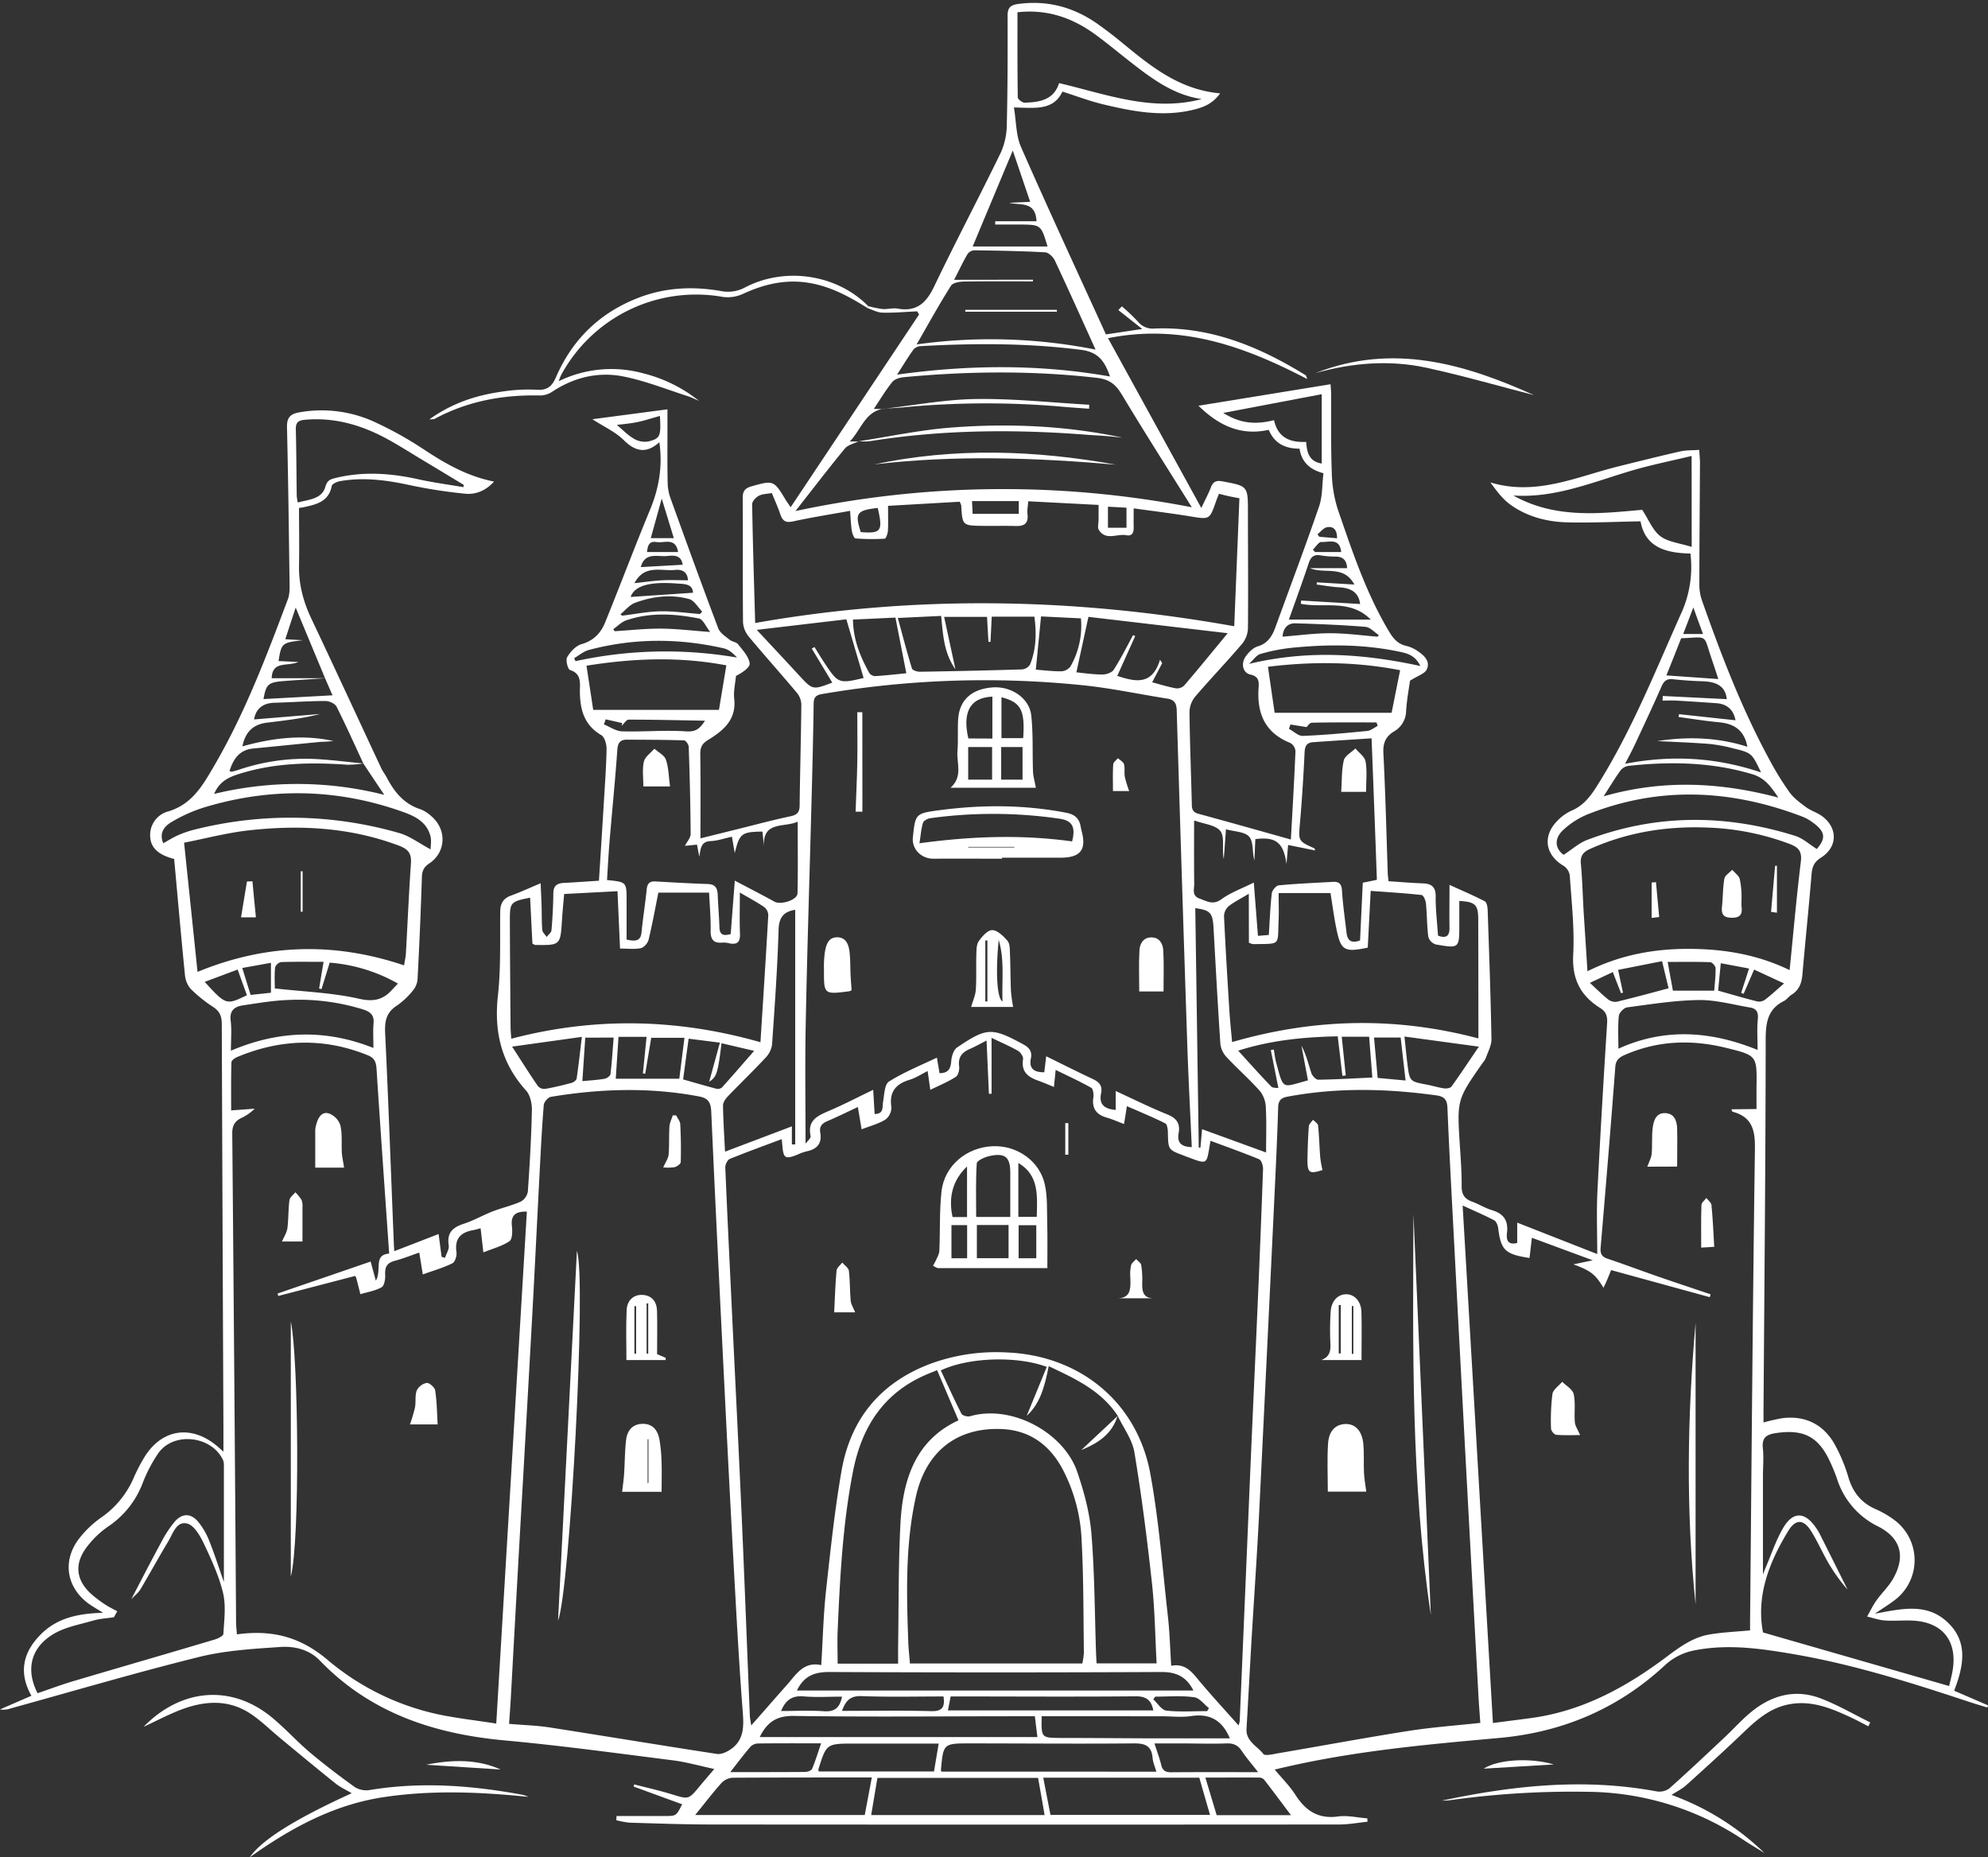 <?xml version="1.0" encoding="UTF-8" standalone="no"?><svg xmlns="http://www.w3.org/2000/svg" xmlns:xlink="http://www.w3.org/1999/xlink" fill="#ffffff" height="854.2" preserveAspectRatio="xMidYMid meet" version="1" viewBox="-0.0 -1.3 914.4 854.2" width="914.4" zoomAndPan="magnify"><rect x="-0.0" y="-1.3" width="914.4" height="854.2" fill="#333333" stroke="none"/><g data-name="Layer 2"><g data-name="Layer 1" id="change1_1"><path d="M399.44,139.51a50.64,50.64,0,0,0,6.48,1.32c2.31.17,4.74-.59,7-.19,8.69,1.55,13.12-2.62,16.73-10.14,9.91-20.7,20.66-41,30.69-61.64A32.08,32.08,0,0,0,463.09,56c.4-16.66.41-33.33.36-50,0-3.8,1.28-5,5.08-5.5,13.82-1.81,26.05,1.74,37.16,9.81,3,2.16,5.9,4.35,8.74,6.66,13.69,11.17,27.06,22.9,46.77,24.67-3.32,4.66-7.35,6.26-11.6,7.36-14.38,3.71-28.45,1-42.42-2.37-6.11-1.47-12-3.74-18.51-5.79-4.21,8.92-12.8,7.44-22.31,7.29,1.09,6.45.93,12.86,3.26,18.18,12.7,28.91,26,57.56,39.06,86.19L525.39,150l-11-8.7,1.63-1.71a88.91,88.91,0,0,1,7.3,6.94,8.75,8.75,0,0,0,7.77,3.26c25.66-1,48.18,8.34,69.49,21.51.2.12.23.52.73,1.75-28.79-15-57.85-25.59-91.67-18.82,14.23,25.91,28.2,51.32,42.92,78.1,1.91-4.06,3.29-6.6,4.31-9.27s2.31-3.56,5.26-3C574,222.25,574,222.16,574,234.3c0,17.83.18,35.66,0,53.49a11.86,11.86,0,0,1-2.68,7c-7,8.23-14.53,16.06-21.57,24.29a11.46,11.46,0,0,0-2.63,7c.14,14,.72,28,1.06,42,0,2.32.14,4.11,3,4.87,14.08,3.82,28.12,7.81,42.57,11.85.76-13.83,1.56-27.23,2.11-40.65a4.8,4.8,0,0,0-2.35-3.75c-11.83-4.69-15.49-13.82-14.59-25.69.2-2.7-.06-5-3.81-5.78-3.4-.72-4.45-5-2.2-8.23,1.37-1.95,3.4-4.06,5.55-4.7,4.82-1.44,6.76-4.9,8.28-9.09,6.69-18.44,13.64-36.78,20-55.34,1.61-4.71,1.35-10.06,2-15.21-6.46-1.75-10.07-5.28-11-11.31-6.57,0-11.55-2.37-14.17-8.67-13.36,3-23.59-2.54-32.31-11.08L612,175.41c.09,1.4.26,3,.27,4.63.08,12-.16,24,.3,36a59.72,59.72,0,0,0,2.79,17c6.68,19.32,13.1,38.79,23.77,56.46,1.91,3.15,4.07,5.48,7.81,6.29a14.73,14.73,0,0,1,5,2.25c3,2,6.07,4.72,4.34,8.49-.94,2.06-4.29,3-7.74,5.24-.46,3.45-1.47,8.69-1.78,14a11,11,0,0,1-5.62,9.35c-3.76,2.31-5.08,5.31-4.84,9.91.94,18.31,1.39,36.63,2,54.95,0,1.14.21,2.28.37,4,5.37.36,10.64.8,15.92,1,4,.17,5.82,1.72,5.77,6.11-.07,6,.68,11.92,1.07,17.92,3.92,1.43,5.36.06,5.28-3.76-.11-6,0-11.94,0-19.59,6.29,2.87,11.37,5,16.24,7.57.9.47,1.27,2.59,1.31,4,.69,19.82,1.4,39.63,1.75,59.46,0,2.9-1.65,5.85-2.65,8.74a9.41,9.41,0,0,1-1.37,2.07c-11.87,17-11.85,17-10.52,37.86.4,6.32.9,12.65.83,19,0,3.81,1.45,5.78,4.84,7,3.12,1.14,6,3,9.16,3.92,5.3,1.6,7.51,4.77,6.86,10.29-.34,3,0,5.91,4.7,4.79V561l36.81,14.45c0-10.21-.37-19.33.07-28.4,1.29-25.95,2.83-51.88,4.47-77.81.21-3.24-.54-5.34-3.27-7-9-5.64-12.92-13.32-12.33-24.45.65-12.09-.78-24.3-1.57-36.43a6.45,6.45,0,0,0-2.77-4.41c-8.53-5-9.93-13.7-2.93-20.77a21,21,0,0,1,6.44-4.62c5.21-2.2,8.42-6.14,11.35-10.73,16-25.11,26.89-52.7,39-79.72a51.39,51.39,0,0,0,4.4-27.84c-11-.23-20.72-2.61-22.95-14.81-11.35.19-22.57.76-33.78.47-9.24-.24-18.24-2.57-25.9-8-3.73-2.64-6.59-6.52-9.37-10.36,21,6.36,39.64-2.61,58.75-7.35,9.51-2.36,19-4.74,28.58-6.91,2.68-.61,5.53-.47,8.72-.71.14,2.38.34,4.17.34,6-.1,18.83-.28,37.66-.28,56.49a22,22,0,0,0,1.37,7.25c8.82,25,18.3,49.66,31,73a132.21,132.21,0,0,0,9.19,14.86c2,2.69,4.86,4.77,7.59,6.78,2.12,1.56,4.8,2.35,7,3.87,7.61,5.37,7.62,14.37-.26,19.32-3.15,2-4,4.22-4.29,7.64-1.27,15.43-2.87,30.83-4.22,46.25-.34,3.89-1.54,7-5,9.15-1.27.77-2.16,2.2-3.46,2.85-7.47,3.73-8.4,9.9-8.41,17.66-.06,56.66-.6,113.32-1,170,0,1.95,0,3.9,0,6.19a89.36,89.36,0,0,1,8.81-2c10.3-1.21,18.45,2.75,23.65,11.56a75.27,75.27,0,0,1,6.68,16c2.07,6.67,5.86,11.36,12.24,14.21a44.2,44.2,0,0,1,9,5.24,23,23,0,0,1-.46,37c-2.53,1.89-5.22,3.56-8.73,5.94,12.05-2.22,23.63-5.08,33.13,3.63,10,9.13,7.76,20.34,3.36,31.78l15.59,6.74-.32,1c-2.82-.88-5.65-1.7-8.44-2.63-26.2-8.67-52.5-17-79.76-21.76-15.4-2.66-30.92-5-46.63-1.88a27.45,27.45,0,0,0-13.84,7.17C744,784.66,718.55,795.4,689.56,798c-34.31,3.1-68.63,6.11-103.24,14.54,3.38,4.06,6.89,7.53,9.49,11.58,4.67,7.31,10.44,11.23,19.59,10,4.39-.61,9,.52,13.54.86,0,.52,0,1,.07,1.55-4.33.44-8.66,1.26-13,1.27q-144.24.11-288.48,0c-12.65,0-25.31-.47-38-.84a38.92,38.92,0,0,1-6.06-1.14l.12-1.92c7.43,0,14.86,0,22.28,0,5.2,0,5.2-.1,7.89-5.39l-22.31-8.15.24-1c5.76,1.49,11.57,2.78,17.25,4.53,7.77,2.39,7.72,2.53,12.83-3.62,2-2.42,4.07-4.81,6.77-8-6.79-1.45-12.93-3.22-19.2-4-25.74-3.26-51.47-6.78-77.3-9.15-32.53-3-61.77-12.66-85-36.8-4.75-4.93-11.51-6.6-17.94-6.17-12.56.85-25.35,1.59-37.49,4.59-29,7.19-57.72,15.67-86.55,23.63a10,10,0,0,1-5.08.51l14.48-6.29c-5.94-10.45-4-19.81,4.16-28.08,7.64-7.78,17.43-9.77,28.79-10.07-2.49-1.56-4.29-2.59-6-3.75-10.6-7.29-13-19.62-5.32-30a46.78,46.78,0,0,1,10.36-10,42.71,42.71,0,0,0,15-18.22,78.26,78.26,0,0,1,4.54-8.89c8-13.73,21.94-16,34.09-5.62.7.59,1.38,1.21,2.69,2.37,0-3.94,0-7,0-10.15q-.42-93.24-.76-186.48c0-3.53-.88-5.85-3.89-7.84a64.76,64.76,0,0,1-10.49-8.44,11.51,11.51,0,0,1-2.58-6.56c-1.78-17.73-3.33-35.47-4.94-53.11-7-1.79-10.71-5-11-10a11.18,11.18,0,0,1,8.21-11.86c10.94-3.22,15.88-11.89,21-20.66,14.28-24.37,24.23-50.68,34.11-77,.95-2.53.78-5.58.74-8.39-.31-23.49-.61-47-1.16-70.48-.1-4.31,1.16-6.2,5.55-7a58.4,58.4,0,0,1,36,5,166.24,166.24,0,0,1,20.45,11.42c10,6.63,20.23,12.79,33.23,15.4-4,4.41-8.58,6-13.19,5.59a232.83,232.83,0,0,1-26.48-4.15c-10.36-2.2-20.68-3.48-31.18-1.63-1.4.25-3.61,1.24-3.8,2.21-1.39,7.27-7.1,8.5-12.87,9.77-.79.17-1.61.24-2.18.33,0,9,.16,17.76,0,26.52s2,16.66,5.7,24.47c10.82,22.85,21.4,45.8,32.11,68.7.7,1.5,1.78,2.82,2.54,4.29,3.48,6.66,7.93,12.18,15.48,14.59a15.77,15.77,0,0,1,5,3.18c7.19,6.07,6.88,16.55-.92,21.75-2.61,1.74-3.31,3.49-3.4,6.41q-.75,23.47-2,46.94a9.41,9.41,0,0,1-2.23,5.23,34.74,34.74,0,0,1-7.27,6.81c-4.84,3.1-5.66,7.1-5.4,12.61,1.55,32.27,2.68,64.56,4,96.85,0,.83.1,1.65.21,3.47l20.38-7.88c.49,3.73.94,7.1,1.38,10.48l1.57.49c.61-1.94,2-4,1.7-5.79-.91-5.83,1.89-8.28,7-9.93,4.56-1.48,8.79-3.95,13.28-5.69,4.22-1.63,8.71-2.62,12.82-4.46a6.52,6.52,0,0,0,3.29-4.57c.88-12.46,1.59-24.94,1.87-37.43.07-3.05-.75-6.95-2.68-9.09-11.35-12.58-14.8-27-12.95-43.64,1.41-12.7.9-25.63,1.06-38.46,0-3.78,1.26-6.25,5-7.58,4.2-1.51,8.25-3.41,13.59-5.65.18,4.25.35,7.6.45,11s0,7,.32,10.49c.11,1.13,1.32,2.15,2,3.21.77-1,2.13-2,2.22-3.11.48-5.64.79-11.3.85-17,0-3.5,1.78-4.6,4.91-4.75,5.29-.26,10.57-.67,16.07-1,.82-13.07,1.63-25.67,2.39-38.28.45-7.48,1-15,1.11-22.45,0-2.13-.89-5.33-2.44-6.24-7.95-4.67-9.78-11.81-9.83-20.25,0-3.57.84-8-4.5-9.68-1.07-.35-2.14-4.58-1.35-5.92,1.47-2.5,4-5.26,6.65-6,5.58-1.61,8.86-5.14,10.84-10.05,7-17.24,13.55-34.63,20.66-51.82,4.08-9.87,5.83-19.9,4.26-31-5.95,5.39-11,4.38-16.43-1-3.74-3.72-8.89-6-14.36-9.57l34.51-4.55c0,3.44,0,6.7,0,10,0,8-.07,16,.1,24a21.94,21.94,0,0,0,1.27,6.8c7.22,20,14.46,40,22,59.93.8,2.12,3.31,3.68,5.22,5.25,1.13.93,3.09,1,3.91,2.08,2.13,2.74,4.93,5.67,5.31,8.78.23,1.92-3.48,4.32-6.29,5.77-.31,3.48-1.2,7-.82,10.42,1.12,9.85-5.13,14.81-12.2,19.15-2.64,1.63-3.44,3.4-3.4,6.39.18,12.62.08,25.24.08,38.74l17.26-4.28c8.07-2,16.09-4.16,24.21-5.88,3-.65,4.11-1.82,4.15-4.91.18-15.5.63-31,.78-46.49a8.93,8.93,0,0,0-2-5.32c-7.28-8.68-14.86-17.11-22.1-25.81a11.57,11.57,0,0,1-2.72-6.58c-.19-19.16,0-38.32-.13-57.49,0-3.06,1.19-4.32,4.07-5.14,9.87-2.81,10.27-2.76,15.42,5.81.67,1.12,1.45,2.19,2.55,3.81l59.07-88.66-.86-1.43c-5.36.24-10.72.74-16.06.6-2.38-.07-4.71-1.42-7.07-2.18ZM149.61,310.63c-6.26.42-12.53.8-18.78,1.27-7.55.58-8.39,1.42-9.63,8.31l31.74-1.73-3.41-7.83L136,278.13c-1.86,5.65-3.27,9.95-4.78,14.56l8.11.46c-9.69,1.1-9.9,1.28-11.21,9.58l9.09.41c-4.83,2.25-12-.78-12.24,7.49Zm17.53,39.19a47.82,47.82,0,0,1-7.22.59c-17.18-1.2-34.17-.93-50.78,4.5-4.65,1.52-8.43,3.68-10.64,8.91a162.36,162.36,0,0,1,78.24.44c-3.79-5.68-6.71-10.05-9.62-14.43-4.05-8.72-8-17.52-12.29-26.1-.72-1.43-3.4-2.64-5.17-2.63-7.79,0-15.59.6-23.39.8-5.64.15-8.62,3-9.41,7.68l30.41-2.51c-8.14,2.09-16.34,3-24.54,4-6.08.76-9.9,4.09-11.23,10.89,13.9-3.9,27.75-5.55,41.82-2.47a55.52,55.52,0,0,1-5.74.39c-10.38,1-20.76,2.07-31.14,3.07-6.39.61-9.13,4.89-10.88,10.38.47.12.82.32,1.1.26,1.12-.26,2.23-.56,3.33-.93a95.68,95.68,0,0,1,35.32-4.87C152.6,348.19,159.87,349.13,167.14,349.82Zm346.92,300,.09.08c-7.57-11.58-19.42-17.06-31.78-22.88-1.81,8.81-3.69,17-10.13,22.81q4.61-11.19,9.23-22.49c-13.81-5.15-36-4.4-48.74,1.61,3.12,6.67,6.14,13.38,9.5,19.93.45.87,2.79,1.49,3.95,1.16,19.44-5.58,43.21,7.75,49.28,25.52,3.14,9.19,5.76,18.86,6.55,28.49,1.49,18.22,1.5,36.57,2.13,54.86.06,1.6.16,3.19.24,4.79H532c-.69-12.62-.82-24.8-2.14-36.84-2.21-20.14-4.76-40.27-8.08-60.25C520.78,660.7,516.71,655.35,514.06,649.77Zm-108-463-.06-.07c-8.21,1.52-9.83,9.48-15.14,15h4.1l-.08-.07c-2.12,1.06-4.88,1.61-6.26,3.29-7.59,9.21-14.85,18.71-22.74,28.77A455.45,455.45,0,0,1,548.19,232c-10.54-16.88-21.54-34.11-32.07-51.63-2.85-4.74-5.61-7.21-11.63-7.9-29.62-3.39-59.19-3.08-88.79-.3-1.84.17-4.2.87-5.27,2.19-3,3.7-5.46,7.86-8.5,12.39ZM517,515.65c-3-1.15-5.51-2.27-8.1-3-4.7-1.38-6.72-4.23-6-9.19.2-1.48-.08-4-1-4.49-5.23-2.95-10.72-5.45-16.34-8.21-.29,2.87-.5,4.95-.79,7.84-2.81-1.13-5-2.11-7.31-2.92-4.65-1.64-7.8-4.09-6.9-9.8.19-1.17-1.1-3.19-2.26-3.86-3.7-2.12-7.65-3.8-12.22-6v25.73l-1.22,0c-.35-8-.7-16-1.08-24.5-2.91,1.48-5.21,2.79-7.62,3.84-3.55,1.53-5.57,3.7-5,8,.22,1.57-.38,4.12-1.5,4.84-3.49,2.27-7.42,3.87-11.76,6-.49-3.48-.83-5.88-1.23-8.65-2.9,1.45-5.44,3.17-8.23,4-6.42,1.95-9.52,5.56-8.44,12.62a7,7,0,0,1-2.69,5.66c-3.17,2-6.95,2.94-11,4.52-.62-3.66-1.15-6.81-1.73-10.25-5,2.32-9.43,4.53-14,6.47-2.5,1.05-3.79,2.48-3.3,5.27.9,5.13-1.57,7.73-6.44,8.68a26,26,0,0,0-4.2,1.55c-5.45,2.14-6.3,1.6-6.78-4.2-.06-.81-.17-1.6-.32-3-8.2,3.09-16.14,5.95-23.94,9.14-1,.42-2,2.51-2,3.78.86,20.8,1.89,41.6,2.88,62.39,1.57,33,3.24,65.9,4.7,98.85,1.34,30.29,2.46,60.59,3.71,90.89.05,1.33.36,2.65.64,4.61,5.86-6.66,11.11-12.68,16.41-18.65,4.23-4.76,7.64-10.88,15.79-9.11.76-12.1,1-23.58,2.29-35,2-18.17,3.92-36.38,7.05-54.37,4.19-24,18-40.66,41.07-49.29A88.11,88.11,0,0,1,463,620.7c33.59,1.34,60,22.76,66.08,55.67,4,21.71,5.63,43.85,8.12,65.82.83,7.36,1,14.8,1.51,22.62,5.64-1.07,8.69,1.83,11.75,5.54,6.08,7.39,12.61,14.4,19.22,21.88a10.9,10.9,0,0,0,.53-1.88Q572.64,733.68,575,677c1.17-27.3,2.45-54.6,3.63-81.89q1.27-29.48,2.32-58.94c0-1.47-.78-3.9-1.84-4.34-7.32-3-14.81-5.68-22.33-8.47-2,11.33-.72,11.11-11.56,7.09l-.46-.2c-7.46-2.75-7.4-2.75-7.58-10.51,0-1.52-.29-3.93-1.21-4.39-5.7-2.86-11.62-5.28-17.65-7.92C517.89,510.25,517.54,512.5,517,515.65ZM179,575.23c-2-28.84-4-56.9-5.81-85-.2-3-.93-4.94-3.83-6.12-20.17-8.26-40.21-7.63-60.16.68-1.11.46-2.73,1.57-2.75,2.42-.22,7.39-.13,14.78-.13,22.17l10.83-.78a22.13,22.13,0,0,1-6.47,4.43c-2.77,1.44-3.88,3.53-3.85,6.84q1,112.47,1.76,225c0,1.75.24,3.49.38,5.49,15.92-2.2,28.91,1,41.52,11.58a117,117,0,0,0,51,25.19c8.68,1.82,17.53,2.81,26.77,4.25C233,712,237.67,634,242.34,555.92c-5.47-.13-7.43,1.87-6.88,6.7.27,2.32.23,6-1.13,6.92-3.39,2.3-7.61,3.37-12,5.14-.51-4.44-.88-7.68-1.27-11.09-1.36.35-2.3.67-3.28.83-5.74,1-8.76,3.79-7.82,10.12.24,1.65-.64,4.55-1.86,5.15-4.21,2.08-8.8,3.39-13.63,5.13l-1.63-10.05c-4,1.37-7.54,2.81-11.2,3.77s-4.67,2.88-4.47,6.45c.1,1.94-.38,5-1.64,5.72-2.92,1.66-6.47,2.21-9.77,3.2-.62-2.46-1.24-4.94-1.88-7.4a6.41,6.41,0,0,0-.53-1L128,594.73l-.33-1.12,42.81-14.71c.8,2.94,1.45,5.32,2.39,8.79C175.76,582.8,171.56,575.84,179,575.23Zm628.92-66.47c0-3.82,0-7,0-10.09.23-14.42.27-14.54-13.75-18-15.58-3.88-31-3.52-46,2.84-2.53,1.07-4.91,2.07-5.19,5.8-2.09,27.72-4.39,55.42-6.75,83.11-.23,2.77.43,4.24,3.16,5.16,7.72,2.59,15.34,5.46,23,8.12,8.12,2.82,16.28,5.52,24.42,8.27-.13.44-.25.88-.38,1.31l-45.39-12.46c-.62,1.54-1.1,2.76-1.61,4s-1.14,2.53-1.87,4.14c-3.91-6.32-5.76-7.76-13.86-10.78l8.9-1.86-28-10.36c-.41,3.54-.74,6.41-1.08,9.29-11.25-1.68-13.16-3.64-14.41-13.68-.17-1.3-.84-3.11-1.84-3.64-4.45-2.35-9.09-4.31-14.51-6.8,4.67,79.8,9.28,158.52,13.93,238,6.13-.8,11.86-1.52,17.58-2.29,23.47-3.16,43.57-14.12,62.09-28,6.27-4.7,12.31-9.14,20-10.45,6-1,12.11-1.25,18.61-1.86,0-1.35,0-2.81,0-4.28.68-72.46,1.21-144.93,2.23-217.38.12-8.6-1.43-14.55-10.31-16.88-.18-.05-.25-.52-.51-1.12Zm-259.75,17.5c-.68-15.19-1.48-30.15-2-45.12q-2.6-77.91-4.93-155.84c-.1-3.35-1.27-4.81-4.36-5.31-12.79-2-25.5-4.75-38.36-6.09a442.65,442.65,0,0,0-120.43,4c-2.9.49-3.8,1.58-3.84,4.49-.21,15.15-.59,30.31-1,45.46-.89,34.14-2,68.28-2.66,102.42-.36,18-.07,35.94-.07,54.42.77-1.1,2.54-2.52,2.33-3.52-1.57-7.34,3.32-9.37,8.61-11.64,6.62-2.83,13-6.18,20.18-9.61.25,4.25.46,7.68.66,11.13,4.35-.05,3.45-3.15,3.89-5.68.57-3.22.64-7.95,2.69-9.25,6.82-4.3,14.42-7.36,22.05-11,.46,2.67.84,4.9,1.22,7.14,4,0,5.13-2,5.39-5.6.15-2.17,1.08-5.14,2.69-6.23,13.65-9.24,16-9.2,30.11-1.61,2.78,1.5,4.54,3.16,3.83,6.59-1,4.89,1.58,6.48,6.16,6.44.28-2.38.55-4.6.88-7.36,7.52,3.69,14.46,7.2,21.51,10.5,3,1.38,4.43,3.18,3.73,6.57-1.06,5.09,1.57,7.2,6.73,7.61v-8.7c8.25,3.79,15.81,7.56,23.62,10.71,4.26,1.71,6.16,4.09,5.33,8.61C541.38,523.83,542.93,526.15,548.12,526.26ZM680.88,791.07c-.28-4-.6-8-.82-11.92q-2.68-49.14-5.33-98.28-3.47-64.59-6.86-129.19c-.76-14.47-1.51-28.93-2.1-43.41-.15-3.52-1.16-5.24-5-5.78-22.91-3.18-45.76-3.7-68.6.58-2.75.51-4.17,1.62-4.26,4.88-.45,14.81-1.17,29.61-1.88,44.42q-3.37,70.85-6.85,141.69c-1,20.12-2.42,40.22-3.61,60.32-.77,13.13-1.43,26.27-2.22,39.39-.35,5.82,4.95,7.94,7.74,11.6.79,1,4.5.07,6.81-.33,20-3.41,39.92-7.12,59.94-10.27C658.61,793.07,669.56,792.3,680.88,791.07Zm-446.73.45c6.87.58,12.89.74,18.8,1.66,25.62,4,51.19,8.25,76.82,12.17,2,.3,4.55-.91,6.35-2.14,6-4.14,6.05-10.22,5.54-16.85-1.47-18.93-2.54-37.89-3.59-56.85q-2.32-41.91-4.4-83.85c-2.26-45.25-4.52-90.51-6.53-135.78-.19-4.35-1.52-6.15-5.67-6.93-22.71-4.29-45.4-3.56-68.06.19-1.31.21-3.17,2.34-3.29,3.71-.83,9.95-1.32,19.94-1.85,29.92-1.15,22-2.2,43.92-3.4,65.88q-2.75,49.89-5.63,99.77-2.16,38.42-4.26,76.83C234.76,783.19,234.45,787.13,234.15,791.52Zm113.2-506.3c73.75-13,146.91-11.62,220.35,1.5.81-20,1.59-39.33,2.38-58.86-2.17-.42-3.63-.68-5.08-1s-2.79-.68-4.33-1.06c-.55,1.43-1,2.49-1.38,3.58-2.95,8.41-2.92,8.26-11.84,6.8-8.48-1.39-17-2.42-26-3.68,0,3.45-.06,6.08,0,8.7.07,2.37-.66,4.18-3.33,3.66-4.25-.83-9.43,2.64-12.66-2.38-.77-1.18-.14-3.26-.15-4.93v-6.63l-32.36-1.68c-.15,2.26-.56,4.09-.35,5.84.52,4.22-1.36,5.67-5.34,5.54-5-.15-10,0-15-.07-9.6-.11-9.59-.13-10.13-9.36a7.74,7.74,0,0,0-.73-1.74l-32.93,1.89c0,4.24.13,7.88-.07,11.5-.07,1.28-.9,3.57-1.49,3.6a95.41,95.41,0,0,1-13.42-.12c-.68-.06-1.49-2.25-1.69-3.54-.44-2.86-.53-5.78-.8-9.14-9.17,1.66-17.72,3-26.13,4.84-3.39.75-4.89-.11-5.93-3.18-1.1-3.27-2.54-6.42-3.93-9.85-2.19.42-4.34.38-6,1.27-1.37.73-3.07,2.57-3.05,3.88C346.25,248.58,346.82,266.54,347.35,285.22ZM497.82,763.74a33.19,33.19,0,0,0,.73-4.94c-.26-17.29-.12-34.6-1.06-51.86a77,77,0,0,0-8.71-32.52c-6-11.23-15.21-18-28.17-18.49-20.37-.82-34.64,10.21-39.29,30.88-4.92,21.94-4.35,44.29-3.57,66.59.12,3.43.51,6.84.78,10.34Zm-254-352.2c-9.07,1.85-9.33,2.08-9.3,10.86.05,16.15.19,32.31.32,48.46,0,1.78.2,3.55.32,5.56,38.46-10.09,76.39-9.27,114.62,1.6,1.26-19.95,2.51-39.2,3.6-58.46a5,5,0,0,0-1.87-3.69c-3.23-2.22-6.72-4.06-11.21-6.69,0,7.08-.18,13,.06,19,.16,3.94-1.42,5.12-5.05,4.33a10,10,0,0,0-3-.29c-4.08.36-5.51-1.39-5.44-5.48.1-5.75-.43-11.51-.71-17.51H302.82c-1.5,7.42-2.78,14.6-4.5,21.67-.37,1.55-2.14,3.58-3.58,3.87-3,.6-6.16.18-9.55.18-.4-9-.77-17.39-1.16-26.38l-24.54,1.29c-.38,4.45-.78,8.23-1,12-.73,11.59-.71,11.59-12.34,11.43-.29,0-.58-.29-1.26-.65C244.54,425.77,244.19,418.66,243.83,411.54Zm330.58-1.79c-4,2.42-6.87,3.8-9.28,5.74A6.27,6.27,0,0,0,563,420c.68,14.64,1.58,29.26,2.49,43.89.28,4.56.79,9.11,1.23,14.07C604.53,467,642,466.2,680,476.28c0-2.46,0-4.26,0-6.06q0-24.24-.07-48.48c0-7-1.32-8.27-8.71-8.69,0,3.67,0,7.33,0,11,0,10.79,0,10.89-10.85,9a5.19,5.19,0,0,1-3.4-3.48c-.66-5.11-.6-10.3-1.1-15.44-.13-1.37-1.16-3.72-2-3.81-7.69-.85-15.43-1.3-23.41-1.89-.48,9.38-.92,17.79-1.35,26.08-10.73,2.28-12.38,1.35-14.4-8.53-1.12-5.5-1.84-11.08-2.74-16.55H588.12c0,4.39.16,8.36,0,12.31-.57,12.05,1.36,10.95-11.67,11.18a8.93,8.93,0,0,1-2-.64ZM17.28,777.42c5.57-1.88,11.14-4,16.83-5.66,21.5-6.37,43.05-12.58,64.55-19,1.55-.45,4-1.65,4.09-2.61.34-6.3,1.27-12.91-.17-18.9-1.92-7.95-5.49-15.59-9-23-1.66-3.5-4.48-8.16-7.57-8.88-4.9-1.15-6.48,4.68-8.63,8.25-4.38,7.25-8.43,14.7-12.77,22-.95,1.6-2.57,2.81-4.24,4.58,4.84-9.24,9.22-17.81,13.82-26.26a51.8,51.8,0,0,1,6.27-9.53c3.41-3.86,7.44-3.77,10.71.19a32.53,32.53,0,0,1,5,8.56c2.38,5.91,4.31,12,6.81,19.11,0-18.69,0-36.17,0-53.65a5.9,5.9,0,0,0-.39-2.41C97.39,659.08,80,657,72.89,666.94A66.46,66.46,0,0,0,65.54,681,41.72,41.72,0,0,1,50,700.58a43.16,43.16,0,0,0-10.62,10.35c-5.42,7.67-4.1,15.08,3,21.23a55.78,55.78,0,0,0,6,4.48c1.77,1.17,3.7,2.08,5.55,3.11l-1.56,2.74c-3.17.48-6.44.63-9.49,1.52-6.3,1.84-13.13,3-18.59,6.38C14,756.68,11.82,766.83,17.28,777.42ZM90.86,445.68c31.72-13.06,63.08-13.74,95-3,.31-2,.74-3.78.84-5.58.78-13.8,1.36-27.61,2.32-41.4.3-4.39-1.21-6.41-5.32-8-22.52-8.52-45.79-9.74-69.35-7.1-10,1.12-19.73,3.72-29.68,5.66C86.83,406.79,88.81,425.93,90.86,445.68ZM896.52,774.12c.51-2.27,1.28-4.94,1.69-7.66,2-13.21-4.84-21.68-18.19-22.41-4.32-.24-8.68.22-13-.07-2.77-.19-5.48-1.18-8.23-1.81,1.41-2.47,2.63-5.08,4.27-7.38,2.4-3.38,5.53-6.3,7.59-9.86,5.94-10.27,3.77-18.77-6.71-24.16a36.69,36.69,0,0,1-19-22,77.22,77.22,0,0,0-3.21-7.84c-5.32-11.58-12.22-15-24.82-13.15-4.37.66-6.57,2-6.07,6.92.45,4.28.05,8.65.05,13,0,14.75,0,29.49,0,45.09.55-1.41.81-2.11,1.1-2.79,2.69-6.25,4.82-12.83,8.23-18.65,4.5-7.66,10-7.41,15-.09a21.66,21.66,0,0,1,1.6,2.54q6.54,13,13,26a79.26,79.26,0,0,1-8.76-12.19c-2.86-4.87-5.09-10.12-8.11-14.88-3.38-5.34-7-5.47-10.34-.08-8.92,14.57-14.9,30-11.7,46.83ZM730.17,445.39c14.94-7.46,30.35-10.3,46.27-10.3s31.58,2.44,46.72,9.77c1.73-17.22,3.16-33.61,5.16-49.93.58-4.71-1.12-6.56-5.08-8.06a118,118,0,0,0-36.44-7.5c-19.21-.95-37.77,1.85-55.44,9.76-3.08,1.38-4.57,3.12-4.23,6.78.69,7.45.86,14.94,1.3,22.42C729,427.1,729.56,435.87,730.17,445.39ZM336.09,428.27c.6-7.81,1.19-15.49,1.89-24.55,6.89,3.63,12.62,6.56,18.25,9.67,2.92,1.61,10.52-.76,10.59-3.82.25-10.76.09-21.53.09-32.95-6.34,2.8-16.11-.44-15.51,11.25-.24-2.25-.47-4.5-.7-6.72-9.63.16-10.51.82-12.74,9.89-.49-2.87-.86-5-1.3-7.52-3.61.78-6.67,1.89-9.76,2-4.44.14-4.64,3.31-5.24,7.21-.48-2.5-.78-4.05-1.07-5.57l-5.54.55c.92-1.84,2.63-3.67,2.62-5.5-.07-13.33-.43-26.65-.88-40,0-1.08-1.38-3-2.17-3-8.77-.28-17.55-.29-26.32-.33-3.1,0-4.12,1.53-4.35,4.66-1,14.11-2.41,28.2-3.59,42.3-.49,5.88-.78,11.77-1.15,17.61,9,.9,9,.9,9,9.37,0,6.1,0,12.19,0,18,4.58,1.06,6.5.39,6.87-3.31.65-6.62,1.72-13.19,2.38-19.81.28-2.76,1.46-3.77,4.14-3.61,8,.46,16,.92,23.94,1.18,3.52.11,4.48,1.95,4.59,5,.18,5,.65,10,.79,15C331.05,428.51,332.54,429.32,336.09,428.27Zm77,335.55c0-2.75,0-4.88,0-7,.3-19,.1-38,1.05-56.9,1-20.47,6.78-38.82,26.73-48-3.29-7.71-6.49-15.23-9.84-23.07l-4.18,1.71c-20.13,8.31-30.44,24.13-34.5,44.85-4.75,24.25-6,48.83-7.07,73.42-.2,4.92,0,9.86,0,15ZM630.87,338.26c-9.45.62-18.18,1.17-26.91,1.78-2.8.19-3.75,1.67-3.89,4.57-.51,10.81-1.19,21.61-2.12,32.39-.73,8.5-.94,8.48,6.58,11.84.16.08.2.43.42,1l-12.47-2.53c-.24,2.85-.45,5.25-.75,8.81-1.31-10-5-12.71-14.32-11.5-.14,3.23-.29,6.5-.43,9.77-1.05-3.71-.34-8.45-2.37-10.84s-6.81-2.35-10.71-3.47c-.37,5.09-.69,9.38-1,13.67-1-4.35.55-9.75-1.46-12.67s-7.61-3.39-11.65-4.89c-.27-.1-.64.09-.55.08,0,9.71-.07,19.33.06,29,0,2.41-1.21,5.42,2.51,6.72,3.36,1.18,6.14,3.11,10,.27,4.26-3.08,9.41-4.92,14.89-7.66.71,9.12,1.3,16.66,1.91,24.51l5-.41c.42-6.58.64-12.89,1.36-19.13.16-1.39,2-3.58,3.19-3.69,8.28-.79,16.6-1.13,24.9-1.6,2.8-.16,4,.88,4.2,4,.38,6.46,1.36,12.89,2.08,19.34.43,3.94,2.49,5,6.23,3.58.42-8.91.84-17.68,1.26-26.53l6.48-1.33C632.56,381.94,631.74,360.86,630.87,338.26ZM475.15,127.34c0,.25,0,.51-.07.76-10.47,0-20.94-.1-31.4.09-2.16,0-5.36.49-6.26,1.91-5.39,8.5-10.25,17.34-15.8,27a246.51,246.51,0,0,1,82.29,2.38c-6.41-14.13-12.45-27.62-18.74-41-.77-1.63-2.88-3.65-4.46-3.73-10.78-.6-21.58-.78-32.37-.94a4.26,4.26,0,0,0-3.22,1.58c-2.07,3.51-3.81,7.22-6.26,12ZM468,4.33c0,13.26-.06,26.21.14,39.15,0,.87,2.09,2.48,3.17,2.44,6.82-.2,13.38-1.22,15.83-9C509,42.07,530,50.28,552.76,44.26,540,42.43,530.09,35.1,520.35,27.51c-5.12-4-10.1-8.15-15.28-12C494.38,7.4,482.58,2.76,468,4.33ZM365.76,417.12c-5.16.84-7.48,3.31-7.65,9.24-.51,17.62-1.79,35.22-3,52.81a10.86,10.86,0,0,1-3,6C346.45,491.25,340.45,497,334.7,503c-1.05,1.1-2.16,2.76-2.14,4.14.1,6.91.56,13.8.92,21.22l30.75-11.64v8.31l1.53,0ZM582.35,528.74c0-7.52.24-14.15-.12-20.75a12.94,12.94,0,0,0-2.66-7.45c-4.86-5.46-10.4-10.33-15.4-15.68a10.71,10.71,0,0,1-2.84-6c-1.21-17.78-2.15-35.57-3.15-53.37-.4-7-1.49-8.19-8.4-9.12q.81,55,1.6,110.11h.77c.23-2.55.45-5.11.75-8.46ZM366.55,776.19H548.92c-3.19-6.35-7.85-8.55-14.66-8.52q-76.41.35-152.82,0C374.45,767.63,369.68,769.64,366.55,776.19ZM500.64,282.4c-2,9.16-3.73,17.16-5.55,25.51,3.44.34,7.7,1,12,1,1.77,0,4.34-.86,5.19-2.2,3.26-5.11,6-10.56,8.87-15.89l1,.4c-2.76,6.12-5.52,12.25-8.25,18.33,8,2.6,16,4.68,19.66-7.43l1,1.57-4.61,8.79c3.64,1,7.24,2.11,10.92,2.79a4.75,4.75,0,0,0,3.81-1.3c6.37-7.42,12.55-15,20-24.05Zm277.44-74c-8.69,2.08-16.92,3.77-25,6-18.73,5.25-36.79,13.52-57,12.19,19.32,10.85,40.1,8.29,59.26,6.58,3.06,4.64,4.9,9.56,8.43,12.19s8.93,3.16,14.34,4.87ZM213.17,222.75l.1-1.08c-6.34-3.82-12.67-7.66-19-11.46-6-3.58-11.86-7.4-18.05-10.61-11.26-5.82-23.15-9-36-7.84-3.25.3-4.23,1.42-4.15,4.57.26,10.15.27,20.31.42,30.47a20.24,20.24,0,0,0,.49,3c5.18-1.4,11-1.57,12.63-7.09.86-2.95,2.06-3.51,4.35-4.08,12.89-3.26,25.69-2.33,38.53.51C199.28,220.64,206.25,221.56,213.17,222.75ZM454,282.41H434.26c1.77,8.19,3.38,15.68,5.2,24.1-5.43-7.68-5.66-15.94-6.58-24.54l-19.92.94c2.29,8.39,4.23,15.86,6.5,23.24.25.81,2.38,1.51,3.63,1.49q23.49-.36,47-1.07a4.9,4.9,0,0,0,3.69-2.26c2.87-7.08,3-14.44,2-22H456.16l-.57,11.62-.95-.07C454.43,290.08,454.21,286.32,454,282.41Zm356,71.53c-4.25-8.93-4.24-9-12.94-11.09a69.67,69.67,0,0,0-10.75-2c-8-.64-16-.9-24-1.32,14-2.17,27.85-1.73,41.41,2.61-1.42-7.62-6.09-10.62-13-11.26-6.22-.57-12.41-1.59-18.61-2.42l.15-1.31,26,2.81c-.87-4.68-3.73-7.5-8.83-7.86-6.13-.43-12.26-.84-18.4-1.19-2.1-.12-4.22,0-6.33,0l.12-2.12,29.44,1.45c-.7-6.45-5.41-8.07-11.39-8.23-4.49-.12-9-.46-13.44-.93-2.79-.29-4.09.8-5.2,3.34-4,9.13-8.26,18.14-12.48,27.18-1.21,2.6-2.61,5.11-4.28,8.37C769,345.84,789.29,347,810,353.94Zm25.66,35.2c4.27-4.87,4-8-2-12.26a19.88,19.88,0,0,0-4.31-2.47c-32.9-12.66-66-14.33-99.17-1.16A37.11,37.11,0,0,0,719,380.43c-4.43,4.13-3.57,8.69.21,11.41,3.93-2.54,7.1-5.45,10.83-6.86,31.67-12,63.71-11.9,95.8-1.82C829.29,384.26,832.26,387.05,835.62,389.14ZM400.71,833.47h79.76c-1-5.91-2-11.54-3-17.11H403.58C402.6,822.17,401.68,827.68,400.71,833.47ZM334.09,304.7c-21.68-4.12-42.74-3.27-64.33.16,1.1,7.24,2.14,14,3.09,20.33h57.84C331.84,318.28,332.94,311.62,334.09,304.7ZM551.63,816.26H479.85c1.15,5.92,2.24,11.55,3.33,17.14h73.38C554.86,827.49,553.26,822,551.63,816.26ZM319.75,833.43h78L401,816.18c-21.76,0-42.91,0-64.06.11a7.84,7.84,0,0,0-5.11,2.44C327.83,823.18,324.2,828,319.75,833.43ZM75.09,386.51c2.55-1.4,4.64-2.75,6.89-3.72a47.71,47.71,0,0,1,7.53-2.56,180.76,180.76,0,0,1,94.11,1.59c4.82,1.37,9.09,4.66,14.45,7.51,0-1.58.46-3.94-.08-6.05-1.68-6.6-7.14-9.23-12.91-11.27C155,361.33,124.55,360.81,94,370a70.26,70.26,0,0,0-14.93,6.66C75.87,378.52,73,381.48,75.09,386.51Zm456.8,427c-.65-2.25-1.58-4.27-1.75-6.36-.47-5.54-3.42-6.7-8.63-6.65-25.13.24-50.25,0-75.38,0-12.23,0-12.24.08-13.34,12.22a4.16,4.16,0,0,0,.2.76ZM644,306.93c-20.33-3.94-40.26-4.07-60.79-1.58,1.11,7.69,2.15,14.85,3.07,21.17h53.8C641.38,320,642.61,313.89,644,306.93ZM349.45,797.59H477.16c-.42-3.44-.77-6.34-1.16-9.57h-7.41c-34.45,0-68.9.37-103.34-.15C357.31,787.74,352.87,790.61,349.45,797.59ZM106.21,481.93c22.12-9.43,43.78-9.94,65.55-1.25,0-4.16-.24-7.83.07-11.45.32-3.82-1.63-5.26-4.86-6.29a100,100,0,0,0-34.5-4.34c-7,.27-13.88,1.46-20.78,2.48-3.81.57-6.18,2.37-5.59,7C106.63,472.38,106.21,476.76,106.21,481.93Zm702.21-.36c0-5.26-.33-9.77.11-14.2.32-3.18-.66-4.83-3.58-5.31-7.84-1.3-15.71-3.53-23.55-3.43-11,.14-22,1.92-33,3.37-1.48.19-3.67,2.49-3.81,4-.49,4.9-.19,9.89-.19,15C765.29,471.53,786.38,472.62,808.42,481.57ZM615.3,475.32c-15.29.3-30.5,1.73-45.79,6.59,5.29,5.8,10.13,11.24,15.18,16.47.75.78,2.5.57,3.32.73l-3.48-17.45,1.36-.27c.34,1.94.55,3.91,1.05,5.81,3.55,13.26,2.63,11.54,14.67,8.38-1-5.34-2-10.64-3-15.94,2.23,4.09,3.19,8.44,4.58,12.63.42,1.25,2.09,3,3.17,3,8.41-.13,16.82-.64,24.86-1l-1.48-18.77h-12.6c.65,6.2,1.25,12,1.85,17.81l-1.54.17C616.76,487.65,616.08,481.86,615.3,475.32ZM412.61,171c33.36-4.61,65.58-4.81,97.94.85-2.36-6.84-5.21-11.21-13.27-12.25-24.54-3.14-49-3.07-73.64-1.72a4.92,4.92,0,0,0-3.38,1.44C417.76,162.77,415.56,166.44,412.61,171ZM373.39,297l1.24-.73c1.46,2.34,2.87,4.71,4.39,7,6.5,9.85,6.73,9.93,18.15,7.26.25-.06.43-.39.06,0-2.6-8.85-5.1-17.34-7.94-27l-41.21,4.85c7.13,7.65,13.36,14.29,19.54,21s6.21,6.66,15.19,3.26ZM479.13,788c-.2,10-.2,9.93,8.76,10,13.65,0,27.3.14,41,.18,12.24,0,24.49,0,36.8,0-3.54-8.37-9.26-11.54-17.84-10.24-4.4.66-9,.09-13.47.09Zm2.69-675.94c-3-10-3-10-12.65-10.1-3.8,0-7.61,0-11.41,0,0-.51,0-1,0-1.51h19c-.49-9.46-7.51-7.19-12.59-8.48l9.67-.46c-2.73-8.07-5.34-15.75-8-23.57-6.28,15-12.39,29.64-18.45,44.12Zm-333,329c-7,0-13.28-.11-19.56.11a3.84,3.84,0,0,0-2.73,2.49c-.33,3.56-.13,7.16-.13,9.63,13.51,1.52,26.4,1.94,38.74,4.74,7,1.59,11.31.36,15.55-4.5.64-.74,1.36-1.43,2.35-2.47a75.24,75.24,0,0,0-31.39-9.63l-3.77,12.17-1.1-.28C147.41,449.53,148.05,445.71,148.82,441.1Zm669.12-75.58c-3.45-5.12-6.22-9-12-10.73-18.72-5.57-37.68-5.92-56.85-3.82a5.74,5.74,0,0,0-3.64,2c-2.65,3.68-5,7.57-7.85,12C764.59,357.2,790.83,358.33,817.94,365.52ZM376.6,813.41h53c.72-4.26,1.39-8.26,2.16-12.83-13.43,0-26.39,0-39.34,0-12.29.06-12.29.1-16,11.85A4,4,0,0,0,376.6,813.41Zm153.89-28.07c-.94-4.68-3.18-6.54-8.15-6.49-26.48.24-53,.08-79.45.06h-5.63c-.45,2.29-.81,4.17-1.25,6.43Zm62.35-501.7h37.64c-9.57-9.64-21.7-5.15-32.14-7.24l.12-1.51,27.14,1.6c-.74-5.76-4.63-7.39-9.76-7.69-3.43-.2-6.83-.83-10.24-1.27,0-.33.08-.65.11-1l17.24,1c-4.91-9.15-13.56-4.67-20.44-7.53h17.11c-.2-3.52-1.78-5.39-5.51-5.32a41.61,41.61,0,0,1-6.94-.6c-3.09-.45-4.36,1-5.28,3.82C599.07,266.37,596,274.77,592.84,283.64ZM586,191.93c1.79,8.12,7.4,10.35,14.79,10,.31,4.95,1.43,9.07,7.15,9.95V180l-45.28,8.61C570,193.19,576.87,194.26,586,191.93Zm94.19,288.13L646,475.41c.55,5.15.88,8.93,1.37,12.69,1,8,1.08,7.95,9.1,9.47,2.59.5,5.13,1.32,7.74,1.68,1.11.16,2.88-.1,3.42-.84C671.65,492.82,675.45,487.06,680.22,480.06ZM314.82,476H299.53l-2.76,16.54-1.06-.19,1.69-16.8H284.49c-.43,6.56-.84,12.74-1.27,19.26h29.24Zm244.8,357.52H593.8c-4.36-5.8-8.29-11.09-12.31-16.29a3.12,3.12,0,0,0-2.19-1c-8.12-.07-16.23,0-24.87,0Zm19.07-19.79c-2.94-3.77-5.45-6.63-7.54-9.78-1.77-2.67-3.85-3.56-7.07-3.44-7,.26-14,0-21,0H531c1.25,3.89,2.37,6.84,3.11,9.88.62,2.57,1.93,3.41,4.55,3.39C551.61,813.67,564.6,813.73,578.69,813.73ZM235.55,480.05c4.36,6.72,8,12.56,11.93,18.24a4,4,0,0,0,3.35,1.19c4.07-.71,8.09-1.68,12.08-2.76.92-.25,2.21-1.21,2.32-2,.91-6.09,1.57-12.22,2.4-19.15Zm156.78-196.4c.17,9.64,3.48,17.21,7.49,24.54a3.5,3.5,0,0,0,2.73,1.46c4.92-.31,9.83-.87,14.32-1.31l-5-25.6ZM314.21,495.13c4.86,1.38,10.06,2.91,15.31,4.29a3,3,0,0,0,2.56-.59c4.75-5.27,9.39-10.64,14.79-16.83l-15-3.51c-1.67,13.84-2.26,15.51-5.68,17.73l4.94-18-14.39-1.82C315.82,483.16,315,489.21,314.21,495.13Zm21.68,318.58c11.78,0,23.07,0,34.35-.07,1.13,0,2.92-.6,3.27-1.41,1.52-3.54,2.62-7.25,4.17-11.76-10.44,0-19.72-.05-29,.07a5.09,5.09,0,0,0-3.47,1.47C342,805.77,339,809.72,335.89,813.71ZM497.18,283.09l-18.35-.89c-.82,8.37-1.6,16.33-2.4,24.48,3.45.26,7.57.78,11.7.76a5.7,5.7,0,0,0,4.22-2.19A37.67,37.67,0,0,0,497.18,283.09Zm234.1,167.64c3.17,2.92,5.63,5.41,8.35,7.57a5.38,5.38,0,0,0,4,1.12c7.85-1.89,15.64-4,23.85-6.21-.86-3.58-1.88-7.8-3-12.46l-20.22,4c.92,4.25,1.58,7.37,2.25,10.48l-.91.24c-1.22-3.15-2.45-6.3-3.77-9.71ZM264.09,301.41l.62,1.36A194.07,194.07,0,0,1,339,301.11c-1.8-1.92-3.77-3.7-6-4.21-20.74-4.74-41.49-4.77-62.11.71C268.43,298.25,266.33,300.11,264.09,301.41ZM653.29,305c-2.52-5.4-6.86-6-10.71-6.8-16-3.23-32.11-3.2-48.25-1.59a82.49,82.49,0,0,0-14.6,2.86c-1.83.52-3.18,2.69-5.24,4.56C601.35,297.59,626.74,299.25,653.29,305Zm113.2,4.32L790.37,311c-1.12-3.38-2.14-6.52-3.2-9.65-3.82-11.26-1.37-9.59-13.91-9.11Q770,300.56,766.49,309.28ZM387.3,785.54c14,0,27.43-.26,40.82.13,5.06.15,6.63-1.56,5.86-6.75-12.48,0-25.06.31-37.62-.16C391.45,778.58,389.07,780.46,387.3,785.54Zm403-331.23c6.4,1.8,12.23,3.53,18.13,5a4.74,4.74,0,0,0,3.5-.91c2.72-2.08,5.24-4.44,8.67-7.41l-13.78-6.37L802,455.77l-1.14-.42c1.14-3.51,2.27-7,3.63-11.22l-13-2.44C791,446.71,790.61,450.78,790.27,454.31Zm-1.81,0c.24-3.45.68-6.89.6-10.32,0-1-1.54-2.73-2.42-2.76-6.38-.24-12.77-.13-19.61-.13.87,4.75,1.62,8.89,2.41,13.21ZM269.2,475.93c-.47,7-.89,13.3-1.34,20,3.65-.36,7-.53,10.2-1.09,1-.18,2.64-1.29,2.74-2.12.67-5.64,1-11.31,1.46-16.83Zm12.86-187.86.67.93c7.06-.43,14.13-1.23,21.19-1.19s14.38.94,22.72,1.54c-2-2.57-3.3-5.84-5.14-6.2-11.13-2.19-22.41-2.93-33.41.83C285.87,284.73,284.06,286.67,282.06,288.07ZM646.51,495.63c-.78-6.83-1.51-13.16-2.26-19.76H632c.58,6.46,1.13,12.5,1.68,18.58Zm-12.9-204.11.6-.73c-2.05-1.32-4-3.63-6.17-3.8-10.69-.87-21.41-1.3-32.13-1.62-3.83-.11-5.7,2.39-6,6.14,7.46-.58,14.72-1.59,22-1.58S626.37,290.94,633.61,291.52ZM285.37,281.23l.84.62c5.86-.72,11.7-1.9,17.57-2,6.05-.12,12.11.78,18.17,1.24L323,280c-2-2-3.66-5.14-6-5.78-8.38-2.29-16.88-1.27-24.94,1.73C289.53,276.9,287.58,279.43,285.37,281.23Zm-6.76,48.3-.84,2.33c2.78,1.12,5.54,3.11,8.35,3.19,9.75.28,19.55-.63,29.26,0,4,.27,6.12-.55,8.89-4.89-12.35-.22-23.74-.5-35.13-.49-1.06,0-2.13,1.85-3.2,2.85l.27-1.27ZM601,333.1l-7.45-1.2-.69,2c2.14,1.14,4.31,3.33,6.4,3.25,9.88-.39,19.75-1.31,29.61-2.28,1.67-.17,3.22-1.53,4.82-2.34l-.55-1.58c-9.89,0-19.78-.08-29.67.13C602.38,331.05,601.36,332.76,601,333.1ZM387.31,779c-6.15,0-12,.38-17.71-.12-5.32-.46-8.29,1.78-10.35,6.73,6.78,0,13.36-.35,19.88.11C383.88,786,386.24,784.21,387.31,779ZM94.14,450.27C104,461,104,461,113.58,456.42c-1.37-3.8-2.75-7.61-4.27-11.81Zm30.48-8.76-13.19,2.37c1.42,4.57,2.62,8.44,3.84,12.39l9.35-1ZM303.54,190c-3.7,1-7,2.13-10.35,2.82s-6.61.93-9.45,1.3c2.57,2.16,4.91,4.64,7.74,6.3a9.87,9.87,0,0,0,6.68,1.33C303.75,200.38,304.06,199.27,303.54,190ZM531.39,779l-.94,1.22c2,1.82,3.83,4.94,6,5.19,6.19.71,12.52.25,18.79.25l.82-1.38c-2.26-1.76-4.36-4.73-6.8-5C543.38,778.46,537.35,779,531.39,779ZM468.6,229.15H447.09c.1,2.1.18,3.71.28,5.88H468.6ZM290.05,273.24l28.7-1.93c-.15-4.22-4.14-4-7.38-4.24C298.27,266.08,291.89,268.23,290.05,273.24Zm1.78-6.34c4.89-.53,8.8-1.11,12.73-1.32s7.87,0,11.86,0c-.13-3.46-2.25-5.17-6-4.76C304.11,261.47,296.45,258.13,291.83,266.9Zm111.9-34.59c-9.73,1.1-10.62,2.41-7.81,11.11C405.32,244.14,406.18,243,403.73,232.31Zm-104.4,13.88h10.6L304.37,228C302.53,234.67,301,240.19,299.33,246.19Zm218.81-14-8.53-.46v9.7h8.53ZM294.73,259.51,314,258.44c-.69-5-4.78-4.22-7.64-4C302.16,254.71,296.6,252.65,294.73,259.51Zm17.16-6.92c-1.14-6.93-6.32-4-9.85-4.59-3.73-.63-4.11,2-4.45,4.59Zm467,25.42c-1.77,4.64-3.2,8.4-4.68,12.27h9.12C781.77,286.11,780.44,282.45,778.84,278Zm-162-25.42c-.63-6.68-5.72-4.44-9.09-4.63-1.24-.07-2.62,2.28-3.93,3.53l1,1.1Zm-1.89-6.34c0-3.52-1.33-5.66-4.64-5.07-1.6.29-2.92,2.11-4.37,3.23l.86,1.16Z"/><path d="M663.12,826.85c32.72-7,65.63-10.49,98.93-4.26a7.71,7.71,0,0,0,5.8-1.4c8.69-7.73,17.15-15.73,25.63-23.69,4-3.76,7.68-7.9,11.91-11.38,9.51-7.82,20.4-10.79,32.16-6.27,7.81,3,15.13,7.29,22.67,11l-.87,1.79c-2.48-1.27-4.92-2.63-7.44-3.81-9.71-4.54-19.48-8.73-30.64-5.94-7.94,2-13.69,7.16-19.4,12.62-8.64,8.27-17.51,16.31-26.4,24.32-1.81,1.63-4.11,2.72-6.65,4.37a119.66,119.66,0,0,1,42.77,26.74c-3.29-2.06-6.63-4.05-9.87-6.18a130.6,130.6,0,0,0-72-22,406,406,0,0,0-62.24,3.79C666.08,826.81,664.59,826.77,663.12,826.85Z"/><path d="M243,825.09c-22.2-2.25-44.42-3.22-66.64.15-22.51,3.42-42,13.76-61.49,27.64,5.7-8.21,21.25-17.76,46.89-29.46-2.68-1.6-5.32-2.8-7.51-4.55C145.68,812,137.26,805,128.8,798c-4.35-3.59-8.41-7.61-13.05-10.8-10.63-7.3-22-6.35-33.38-1.86-5.31,2.1-10.4,4.78-16.31,7.53,17.23-17.66,40.06-19.48,58.36-4.83,6.34,5.09,11.81,11.26,18,16.51,6.72,5.67,13.74,11,20.9,16.13a10.07,10.07,0,0,0,6.85,1.25c23.66-3.89,47.09-2.11,70.46,2.27A14.79,14.79,0,0,1,243,825.09Z"/><path d="M398.78,140.22c-8.35-5.22-16.89-9.85-26.85-11.45-10.66-1.7-20.4.59-30,5a16.92,16.92,0,0,1-9.36,1.5A70.54,70.54,0,0,0,258,171.37a27.9,27.9,0,0,0-1,2.64,55.23,55.23,0,0,1,39-3.57,66.45,66.45,0,0,1,25.49,12.62c-1.75-.74-3.45-1.63-5.26-2.2-9.77-3.13-19.39-7-29.39-9-11.6-2.33-22.78.34-32.84,7a10.3,10.3,0,0,1-5.52,1.73c-17.13-.42-33.45,2.59-48.65,10.79a9.08,9.08,0,0,1-2.29.16c10.41-7.43,21.34-11,32.94-12.67a78.69,78.69,0,0,1,16.42-.92c4.94.35,7.06-1.7,8.85-5.83,7.68-17.67,20.59-30,38.68-36.76,12-4.48,24.4-5,36.9-2.86a16.57,16.57,0,0,0,11.29-1.57c18.63-9.76,42.54-5.95,56.78,8.62Z"/><path d="M705.56,180.42c-15.87-4.09-32.53-8.91-49.44-12.59-17.12-3.72-34.27-2.25-51.07,2.46C640.68,156.27,673.78,166.09,705.56,180.42Z"/><path d="M682.42,812.12c6.56-4.22,21.17-5.2,32.28-1.94Z"/><path d="M230.25,812.51l-34.31-2.19C208.3,807.83,219.68,807.76,230.25,812.51Z"/><path d="M481.74,581.92c-17.51,0-33.8,0-50.1,0-.83,0-1.66-.72-2.49-1.1.41-.75.89-1.46,1.22-2.24.63-1.51,1.62-3,1.69-4.6.41-9.13,0-18.35,1-27.41,1.37-11.76,11.46-20.15,23.4-20.71,11.25-.54,21.78,6.75,24.14,17.68,1.22,5.61.93,11.57,1.07,17.38C481.86,567.66,481.74,574.45,481.74,581.92Zm-17.05-23.53c0-7.15,0-13.75,0-20.35,0-7.22-2.37-9.28-9.66-7.65-2.15.48-5.68,2.08-5.76,3.34-.53,8.16-.27,16.37-.27,24.66Zm-15.37,3.7v15.26H463.9V562.09Zm27.55-3.75c.23-9.79,1.09-19.17-8.47-24.78v24.78Zm-32.07.1V535.18c-6.52,6.14-8.67,14-6.67,23.26Zm31.85,18.95V562.18h-8.13v15.21Zm-31.81,0V562.14h-7.21v15.25Z"/><path d="M393.33,602.25h-9.64c.33-6.47.51-12.85,1.08-19.2.12-1.29,1.71-2.46,2.62-3.68,1.06,1.24,2.88,2.4,3.05,3.75.57,4.58.42,9.24.84,13.84C391.43,598.55,392.45,600.06,393.33,602.25Z"/><path d="M531.37,595.78H512.89c7.65.43,7.14-4.75,7-9.77a18.88,18.88,0,0,1,.37-5.43c.29-1.07,1.52-1.9,2.33-2.83.81.92,2.15,1.75,2.33,2.78a41.78,41.78,0,0,1,.46,7.91C525.29,592.53,525.6,596.08,531.37,595.78Z"/><path d="M491.4,515.22v14.54l-1.42,0V515.23Z"/><path d="M158.26,535.7H145c0-5.91,0-11.51,0-17.11a11.79,11.79,0,0,1,.52-2.92c.81-2.94,2.46-5.86,5.7-4.91a8.78,8.78,0,0,1,5.3,5.37c1,4.12.47,8.56.72,12.87C157.41,531,157.86,533,158.26,535.7Z"/><path d="M133.76,723.81V606.46C137.29,623,138.06,707.2,133.76,723.81Z"/><path d="M201.31,653.79H188.57a75.08,75.08,0,0,0,2.31-7.79c.49-2.57-.09-5.44.81-7.79a6.49,6.49,0,0,1,4.57-3.49c1.25-.11,3.7,2.06,3.91,3.48C200.94,643.31,201,648.53,201.31,653.79Z"/><path d="M129.71,569.68c.92-2.18,2.21-4.08,2.48-6.11.55-4.26.38-8.62.94-12.89.17-1.31,1.76-2.43,2.7-3.64a20.48,20.48,0,0,1,2.86,3.5,7.84,7.84,0,0,1,.43,3.42c0,5.1,0,10.21,0,15.72Z"/><path d="M779.9,607.06V736.61C775.42,693.44,776.08,650.25,779.9,607.06Z"/><path d="M757.69,535.27c.77-2.16,1.81-3.94,2-5.79.37-4,0-8,.47-12,.42-3.29,1.45-7,5.79-6.85,4.17.16,5.36,3.53,5.46,7.08.16,5.62,0,11.24,0,17.51Z"/><path d="M726.78,658.7c-3.2,0-7.12.19-11-.13-.9-.08-2.36-1.85-2.37-2.86a98.18,98.18,0,0,1,.65-15.92c.31-2,2.93-3.75,4.5-5.6,1.84,1.87,4.8,3.5,5.27,5.68.9,4.14.18,8.61.54,12.91C724.51,654.52,725.71,656.18,726.78,658.7Z"/><path d="M788.48,572.12l-6,.36c0-6.8-.11-13.18.11-19.55,0-1.12,1.47-2.19,2.26-3.28.82,1.08,2.25,2.11,2.36,3.25C787.83,559.14,788.08,565.41,788.48,572.12Z"/><path d="M460.88,393.63c-10.47,0-20.94-.09-31.4,0-5.68.07-10.17-4.36-9.59-9.84,1.13-10.71,1.15-11,11.92-12.43,19.55-2.62,39.06-2.63,58.53,1.11,3.85.74,6,2.48,6.68,6.17.16.81.31,1.63.53,2.43,2.24,8.49-.64,12.08-9.73,12.09H460.88Zm32.26-8c1.64-6.56.11-9.49-5.67-10.38a211.67,211.67,0,0,0-59.59-.25c-1.24.16-3.05,1.16-3.36,2.15-.84,2.75-1,5.7-1.61,9.38C446.88,383.26,470,382.47,493.14,385.67Zm-26.53,2.82-.15-.27H445.34v.27Z"/><path d="M476.46,361H437.2c5.82-5.15,2.74-11.36,3.19-16.79.41-5,0-10,.33-14.94.65-8.8,6.32-13.77,16-14.44,8.39-.58,16.74,4.92,17.61,12.84.94,8.55.49,17.24.8,25.86C475.19,355.62,475.86,357.74,476.46,361Zm-20-22.63V319.08c-11.07.46-13.64,8.2-11.05,19.24Zm4.17-19v18.8h10C471.51,325.23,469.59,321.67,460.62,319.36Zm-4.3,22.89h-11v15h11Zm14,15v-15h-9.83v15Z"/><path d="M466,461.8H446.68c.81-2.87,2-5.38,2.16-8,.35-5.28.07-10.61.24-15.91.06-2.13,0-4.68,1.06-6.26,1.54-2.23,4.17-5.2,6.27-5.16,2.4.06,5.11,2.76,7,4.92,1.1,1.29,1.05,3.76,1.13,5.71.24,5.8.21,11.61.46,17.4A72.78,72.78,0,0,0,466,461.8Zm-6.64-30.75c-1.53,15.34-.69,26.95,1.76,28.23C460.75,449.69,462.12,440.23,459.38,431.05Zm-6.15,28.22.95,0V431.23l-.95,0Z"/><path d="M391.7,454.12a4.67,4.67,0,0,1-1.06.47c-11.69,1.51-11.72,1.5-11.64-10.08a46.89,46.89,0,0,1,.42-8c.56-3.12,1.45-6.64,5.44-6.74,4.25-.12,5.49,3.33,5.9,6.76s.3,7,.47,10.47C391.33,449.3,391.53,451.55,391.7,454.12Z"/><path d="M535.18,454.69H524c0-6.53-.26-12.78.11-19,.17-3.07,1.87-5.94,5.58-5.88s5.22,3,5.37,6.07C535.4,442,535.18,448.12,535.18,454.69Z"/><path d="M396.67,372h-3.13c.27-7.73.65-15.28.78-22.84s0-15.26,0-22.9h2.32Z"/><path d="M519.37,362.5h-7.45c0-4.1-.14-8.18.11-12.23.06-1,1.4-1.92,2.15-2.88,1,.92,2.5,1.68,2.81,2.79.52,1.85,0,4,.41,5.89A54.5,54.5,0,0,0,519.37,362.5Z"/><path d="M628.43,684.71H610.74c0-7.45-.37-14.85.12-22.18.39-5.92,3.59-8.85,8.12-8.92,4.36-.06,7.48,3.12,8.08,9,.44,4.44.1,8.94.32,13.41C627.52,678.81,628,681.59,628.43,684.71Z"/><path d="M650.13,557.09c2.65,61.29,5.3,122.59,8,184.38C648.91,680,649.91,618.59,650.13,557.09Z"/><path d="M626.25,624.19H607.76c3.87-1.48,4.35-4.17,4.16-7.67a138.54,138.54,0,0,1,.12-14.41c.26-4.94,3.16-8.09,7.07-8.16s6.95,3.28,7.09,8.11C626.4,609.33,626.25,616.6,626.25,624.19ZM616.7,598.9h-.93v22.26h.93Zm5.78.38-.69.16v21.95l.69-.06Z"/><path d="M608.28,536.82c-6.12,1.93-7,1.36-6.89-5.33.09-5,.25-9.91.62-14.85.08-1,1.27-2,1.94-2.95.81.89,2.22,1.72,2.32,2.68.5,4.91.6,9.87,1,14.8A57.29,57.29,0,0,0,608.28,536.82Z"/><path d="M304.31,684.79H286.16c.33-3,.73-5.64.91-8.32.33-5.13.31-10.3.89-15.39.46-4.1,2.59-7.28,7.22-7.53,4.89-.26,7.32,2.82,8.12,7.12a72.93,72.93,0,0,1,1,10.86C304.43,675.8,304.31,680.07,304.31,684.79Zm-6.43-4,.38-.15v-20l-.38,0Z"/><path d="M256.68,744.08c2.81-55,5.78-113.29,8.68-170.08C269.83,586.68,262.21,729.18,256.68,744.08Z"/><path d="M302.23,621.49l4,1.71-.1,1h-18c0-7.64-.27-15.4.11-23.13.2-4,2.87-7,7.19-6.84s6.63,3.08,6.77,7.23C302.39,608.06,302.23,614.71,302.23,621.49Zm-4.07-23.38-.74.08v23.07l.74-.06Zm-5.58,1.34-.77-.07V621.3l.77,0Z"/><path d="M305.07,535.6c1.08-2.47,2.31-4.12,2.46-5.87.37-4.29.11-8.62.39-12.92.11-1.74,1-3.44,1.51-5.15H311c.66,1.36,1.82,2.7,1.89,4.09.3,5.79.39,11.6.22,17.39,0,.85-1.74,2.1-2.87,2.37A22.05,22.05,0,0,1,305.07,535.6Z"/><path d="M402.11,212.28c37-7.87,74.14-6.57,111.27.14C476.33,209.19,439.28,207.89,402.11,212.28Z"/><path d="M394.92,201.65c14.11-2.16,28.15-5.18,42.34-6.29,26.44-2.06,52.85-.94,79,4.6-2.61-.25-5.22-.54-7.84-.75-2.82-.22-5.65-.34-8.47-.56-33.48-2.59-66.87-2.37-100.12,3a27.45,27.45,0,0,1-5-.06S394.92,201.65,394.92,201.65Z"/><path d="M406,186.76c14.3-1.61,28.59-4.35,42.91-4.55,17.35-.25,34.74,1.66,52.11,2.63l-.09,1.84c-3.95-.29-7.9-.54-11.85-.89a400.85,400.85,0,0,0-73.24.21c-3.29.31-6.6.47-9.9.69Z"/><path d="M116.11,404c.52,5.39,1,10.78,1.6,16.6h-6.85l2.73-16.48Z"/><path d="M139.19,399.4V418l-.86,0V399.43Z"/><path d="M801.05,410.48c0,2.66-.13,4,0,5.3.43,3.53-.72,5.05-4.59,5s-4.78-1.72-4.41-5.16c.46-4.27.34-8.61,1.1-12.81.27-1.53,2.34-2.72,3.6-4.07,1.19,1.38,3,2.6,3.45,4.19A39.43,39.43,0,0,1,801.05,410.48Z"/><path d="M763.16,420.45l-3.48.41V404.57l2-.15C762.12,409.5,762.6,414.58,763.16,420.45Z"/><path d="M817.32,418.47l-2.7-.4c.64-7.34,1.24-14.26,1.85-21.18l.85,0Z"/><path d="M514.06,649.77c-2.59,8.85-9.55,12.85-16.75,15.84l16.84-15.76Z"/><path d="M308.18,360.38H295.93c0-3.95-.6-7.84.22-11.4.51-2.23,3.16-4,4.84-5.92,1.84,1.63,4.59,2.95,5.3,5C307.54,351.64,307.54,355.67,308.18,360.38Z"/><path d="M628.35,362.87H616.91c.33-5,.11-9.89,1.17-14.45.5-2.13,3.49-3.68,5.34-5.49,1.65,2,4.34,3.8,4.71,6C628.88,353.37,628.35,358,628.35,362.87Z"/><path d="M444,141.21h42.12c0,.29,0,.57,0,.85H444Z"/></g></g></svg>